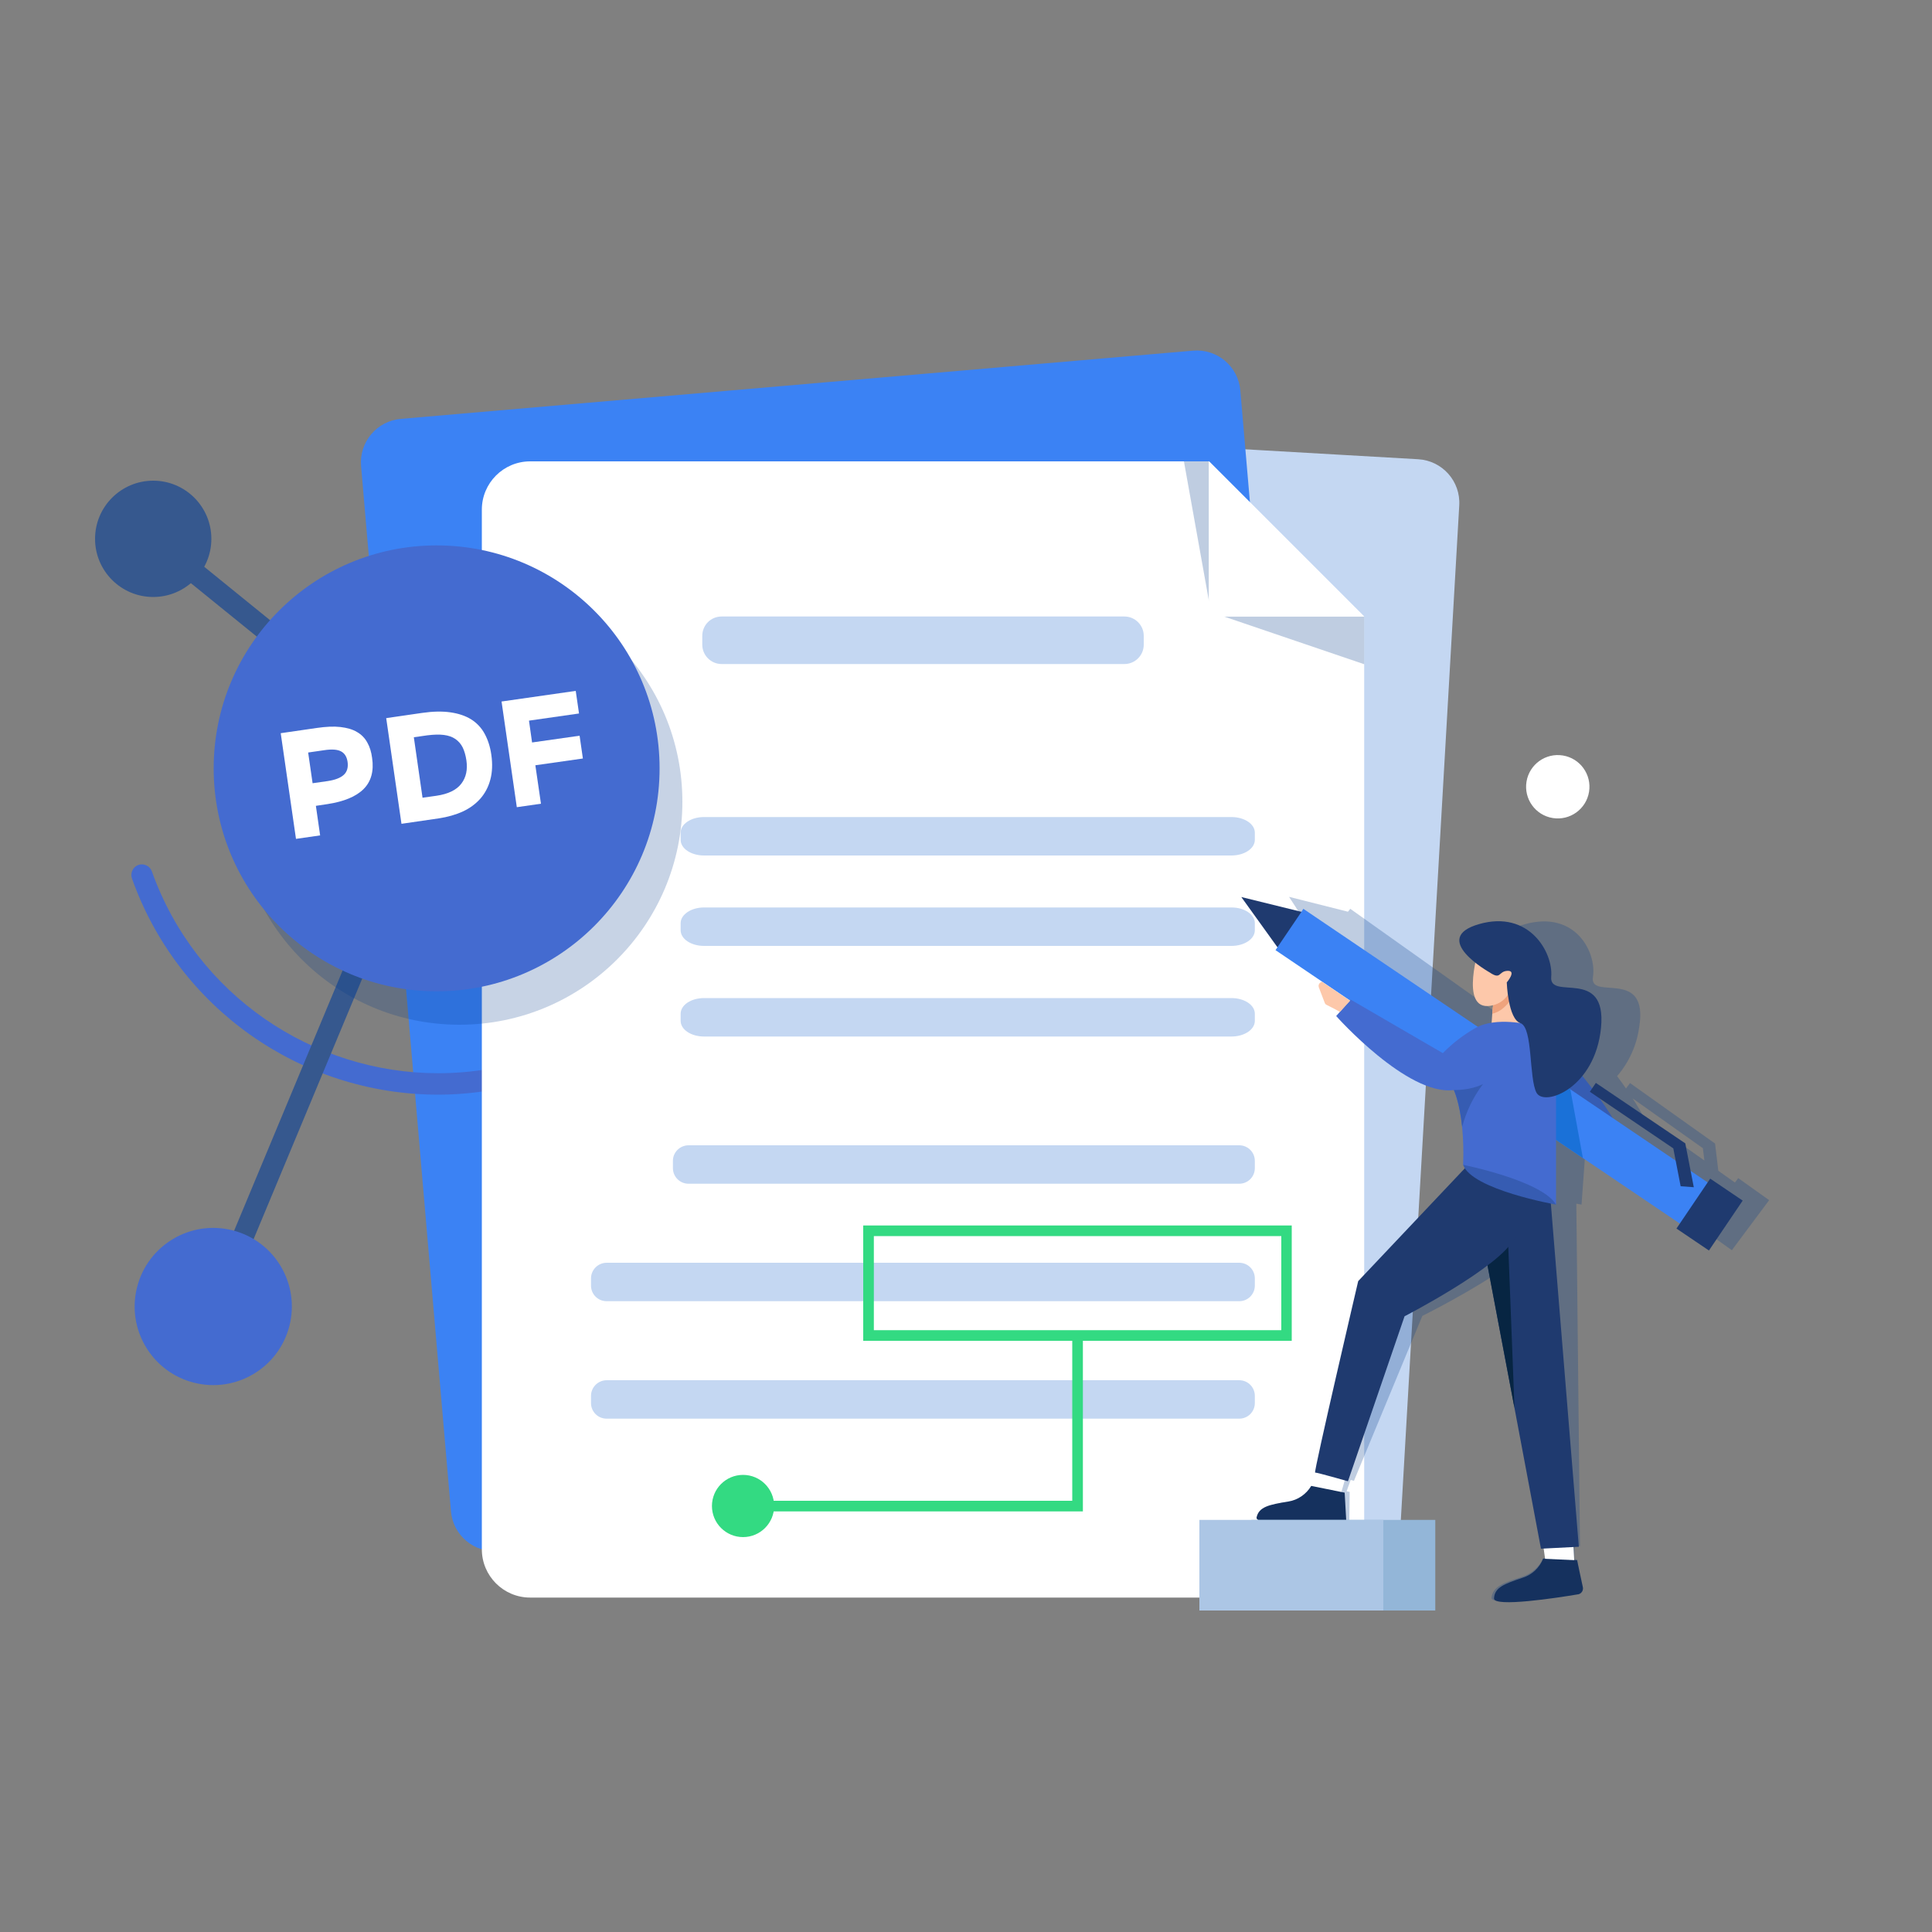 <?xml version="1.0" encoding="UTF-8"?> <!-- Generator: Adobe Illustrator 26.0.2, SVG Export Plug-In . SVG Version: 6.00 Build 0) --> <svg xmlns="http://www.w3.org/2000/svg" xmlns:xlink="http://www.w3.org/1999/xlink" id="Слой_1" x="0px" y="0px" viewBox="0 0 1000 1000" style="enable-background:new 0 0 1000 1000;" xml:space="preserve"><rect x="0" y="0" width="1000" height="1000" fill="#808080" stroke="none"/> <style type="text/css"> .st0{fill:#C4D7F2;} .st1{fill:#3B82F4;} .st2{fill:#446BD0;} .st3{fill:#36588E;} .st4{fill:#FFFFFF;} .st5{opacity:0.25;fill:#003889;enable-background:new ;} .st6{fill:#33DA82;} .st7{opacity:0.22;fill:#003889;enable-background:new ;} .st8{fill:#365CB2;} .st9{fill:#1F3A6F;} .st10{fill:#272727;} .st11{fill:#1A71D8;} .st12{fill:#15315E;} .st13{fill:#072542;} .st14{fill:#FDC8AA;} .st15{fill:#EFA37D;} .st16{fill:#93B6D8;} .st17{fill:#ACC6E5;} </style> <g> <g> <path class="st0" d="M268.1,777.3l31.2-541.9c0.7-12.5,11.4-22.1,24-21.3l0,0L734,237.7c12.5,0.7,22.1,11.4,21.3,24l0,0 l-31.2,541.9c-0.7,12.5-11.4,22.1-24,21.3l-410.7-23.6C276.9,800.6,267.4,789.8,268.1,777.3z"></path> <path class="st1" d="M667.8,767.5l-409.9,35.3c-12.5,1.1-23.5-8.2-24.5-20.7l-46.5-540.8c-1.1-12.5,8.2-23.5,20.7-24.5l0,0 l409.9-35.3c12.5-1.1,23.5,8.2,24.5,20.7L688.5,743C689.5,755.4,680.2,766.4,667.8,767.5L667.8,767.5z"></path> <path class="st2" d="M226.5,566.6c-71.1-0.2-134.4-44.9-158.2-111.9c-1-2.8,0.5-6,3.3-7s6,0.5,7,3.3l0,0 c22.9,64.3,83.6,104.5,148.2,104.5c17.9,0,35.6-3.1,52.5-9.1c81.6-29,124.4-119,95.4-200.7c-1-2.9,0.5-6,3.3-7c2.9-1,6,0.5,7,3.3 l0,0c31,87.6-14.9,183.8-102.5,214.8C264.5,563.3,245.5,566.6,226.5,566.6z"></path> <path class="st3" d="M226.6,403.9c-1.3,0-2.5-0.4-3.4-1.2L75.8,283.2c-2.4-1.9-2.7-5.4-0.8-7.7s5.4-2.7,7.7-0.8l0,0L230,394.2 c2.3,1.9,2.7,5.4,0.8,7.7C229.8,403.2,228.2,403.9,226.6,403.9L226.6,403.9z"></path> <g> <path class="st4" d="M625.8,238.8H274.4c-13.8,0-25,11.2-25,25v538.1c0,13.8,11.2,25,25,25h406.7c13.8,0,25-11.2,25-25V319.1 L625.8,238.8z"></path> <polygon class="st5" points="633.5,319.1 706.1,343.8 706.1,319.1 "></polygon> <path class="st0" d="M373.5,319.1H582c5.5,0,10,4.5,10,10v4.6c0,5.5-4.5,10-10,10H373.5c-5.5,0-10-4.5-10-10v-4.6 C363.5,323.6,367.9,319.1,373.5,319.1z"></path> <path class="st0" d="M364.4,422.9h273c6.7,0,12.1,3.6,12.1,8.1v3.7c0,4.5-5.4,8.1-12.1,8.1h-273c-6.7,0-12.1-3.6-12.1-8.1V431 C352.3,426.5,357.7,422.9,364.4,422.9z"></path> <path class="st0" d="M364.4,469.7h273c6.7,0,12.1,3.6,12.1,8.1v3.7c0,4.5-5.4,8.1-12.1,8.1h-273c-6.7,0-12.1-3.6-12.1-8.1v-3.7 C352.3,473.4,357.7,469.7,364.4,469.7z"></path> <path class="st0" d="M364.4,516.6h273c6.7,0,12.1,3.6,12.1,8.1v3.7c0,4.5-5.4,8.1-12.1,8.1h-273c-6.7,0-12.1-3.6-12.1-8.1v-3.7 C352.3,520.2,357.7,516.6,364.4,516.6z"></path> <path class="st0" d="M356.4,592.8h285c4.5,0,8.1,3.6,8.1,8.1l0,0v3.7c0,4.5-3.6,8.1-8.1,8.1h-285c-4.5,0-8.1-3.6-8.1-8.1V601 C348.2,596.5,351.9,592.8,356.4,592.8L356.4,592.8z"></path> <path class="st0" d="M314,653.6h327.4c4.5,0,8.1,3.6,8.1,8.1l0,0v3.7c0,4.5-3.6,8.1-8.1,8.1H314c-4.5,0-8.1-3.6-8.1-8.1v-3.7 C305.9,657.2,309.6,653.6,314,653.6L314,653.6z"></path> <path class="st0" d="M314,714.4h327.4c4.5,0,8.1,3.6,8.1,8.1l0,0v3.7c0,4.5-3.6,8.1-8.1,8.1H314c-4.5,0-8.1-3.6-8.1-8.1v-3.7 C305.9,718,309.6,714.4,314,714.4L314,714.4z"></path> <polygon class="st5" points="625.8,311.4 612.8,238.8 625.8,238.8 "></polygon> <path class="st4" d="M633.5,319.1h72.6l-80.4-80.4v72.6C625.8,315.6,629.2,319.1,633.5,319.1z"></path> <path class="st6" d="M668.7,694H446.8v-59.7h221.8V694H668.7z M452.3,688.5h210.9v-48.7H452.3V688.5z"></path> <polygon class="st6" points="560.5,782.3 381.1,782.3 381.1,776.8 555,776.8 555,691.3 560.5,691.3 "></polygon> <circle class="st6" cx="384.6" cy="779.5" r="16.1"></circle> </g> <path class="st3" d="M110.7,682c-3,0-5.5-2.5-5.5-5.5c0-0.7,0.1-1.4,0.4-2.1l115.9-278c1.2-2.8,4.4-4.1,7.2-2.9s4.1,4.4,2.9,7.2 l-115.9,278C114.9,680.6,112.9,682,110.7,682z"></path> <ellipse class="st7" cx="237.8" cy="415" rx="115.4" ry="115.4"></ellipse> <circle class="st2" cx="226" cy="397.7" r="115.4"></circle> <circle class="st3" cx="79.3" cy="278.9" r="30.1"></circle> <path class="st5" d="M899.7,609.8l-1.7,2.3l-8.6-6.1l0,0l-1.7-14.1l-44-31.3l-2.1,2.8c-1.5-2.2-3.1-4.4-4.6-6.4 c6.1-7.1,10.1-15.8,11.4-25.1c5.3-31.5-25.9-13.6-23.9-26.2c2-12.6-8.9-34.7-35.3-27.3c-17.4,4.8-10.3,14.1-3.4,19.9 c-2.7,9.9-4.7,23.9,6.3,22.2c0.5-0.1,0.9-0.2,1.4-0.3l-0.7,4.4l-0.7,4.6c-2.5,0.4-5,1.1-7.3,2.2l-85.9-61l-1.2,1.5l0,0l-30.5-7.7 l16.9,26l0,0l-1.2,1.5l22.8,16.2l-0.8,0.5c-0.8,0.5-1.2,1.5-0.9,2.4l2.5,8.1c0.1,0.4,0.4,0.8,0.8,1c1.7,0.9,6.3,3.3,6.6,3.7 l-2,2.1c0,0,34,41.5,58.1,38.3c0,0,2.5,6.2,3,19.1c0.2,6.6-0.1,13.1-0.9,19.6c0.2,0.6,0.4,1.2,0.8,1.8l-59.4,58.4 c0,0-30.3,99.2-29.4,99.1c0.4,0,0.8,0.1,1.2,0.2l-2.5,6.8l-1.2-0.3c-2.8,4.3-7.3,7.2-12.4,8.1c-10,1.6-15.4,2.7-17,8.2 c-1.4,4.7,32.4,4.8,43,4.7c1.7,0,3.2-1.4,3.2-3.2l0.2-14.3l-1.6-0.3l2.1-5.9c1,0.3,1.7,0.5,1.7,0.5l35.4-85.4 c0,0,26.8-13.3,44.8-26.3l8.7,73.7l0,0l8.5,72.7l1.4-0.1l0.4,5.3h-1.1c-2.2,4.7-6.2,8.2-11.2,9.8c-9.7,3.1-14.9,5-15.7,10.7 c-0.6,4.8,33.1-0.3,43.7-2.1c1.7-0.3,2.9-1.9,2.7-3.6l-2-14l-1.5-0.1l0.1-6.8l2.8-0.1L815.9,623c1.7,0.3,2.7,0.5,2.7,0.5L821,590 l13.2,9.4l47.9,34l-1.7,2.3l16,11.4l19.3-25.9L899.7,609.8z M851.1,578.7c-1.9-3.5-3.9-6.9-6.1-10.2l36.4,25.8l0.8,6.4l0,0 L851.1,578.7z"></path> <g> <path class="st8" d="M801.9,537.7c0,0,28.8,28.9,39.4,53.4l-9.6,7.6l-44.1-44.1L801.9,537.7z"></path> <g> <polygon class="st9" points="675.8,472.5 642.5,464.3 662.5,492.1 "></polygon> <polygon class="st1" points="895,619.5 880.5,640.8 869.6,633.4 819.3,599.4 786.4,577.2 785.5,576.5 785.5,576.5 776.3,570.3 660.2,491.8 661.2,490.3 673.6,472 674.6,470.4 790.8,549 799.4,554.8 800.9,555.8 812.9,563.9 867.4,600.8 875,606 884,612.1 "></polygon> <polygon class="st10" points="800.9,555.8 786.4,577.2 785.5,576.5 785.5,576.5 776.3,570.3 790.8,549 799.4,554.8 "></polygon> <rect x="869.7" y="618.3" transform="matrix(0.56 -0.828 0.828 0.56 -131.251 1009.756)" class="st9" width="31.2" height="20.3"></rect> <polygon class="st9" points="876.7,614.5 869.9,614 866.1,594.4 822.9,565.1 826,560.5 872.3,591.8 "></polygon> </g> <path class="st11" d="M819.3,599.4l-32.9-22.2l-1-0.7c5-7.9,10.5-16.5,13.9-21.8l1.5,1l12,8.1L819.3,599.4z"></path> <polygon class="st4" points="697.6,760.8 693.6,774.7 679.4,770.9 683.6,756.7 "></polygon> <path class="st12" d="M650.4,785.4c1.2-5.5,6.5-6.6,16.4-8.2c5-0.8,9.3-3.8,11.9-8.1l17.3,3.5l0.8,14.3c0.1,1.7-1.2,3.1-2.8,3.2 h-0.1C683.1,790.1,649.4,790,650.4,785.4z"></path> <polygon class="st4" points="814.1,794.7 814.9,809.1 800.2,810.2 798.1,795 "></polygon> <path class="st12" d="M773.3,827.3c0.3-5.7,5.4-7.5,14.9-10.7c4.8-1.5,8.6-5.1,10.5-9.8l17.6,0.8l3,14c0.3,1.6-0.7,3.2-2.3,3.6 h-0.1C806.3,827,773,832.1,773.3,827.3z"></path> <polygon class="st9" points="766.1,634.6 768.8,649 783.9,728.8 783.9,728.8 797.6,801.6 817.2,800.6 802.1,615.4 772.1,606.4 "></polygon> <polygon class="st13" points="768.8,649 783.9,728.8 780.6,643.1 "></polygon> <path class="st9" d="M760,602.8l-57,60.3c0,0-23.2,99.2-22.3,99.1s17,4.5,17,4.5l29.3-85.4c0,0,49.6-25.6,56.8-40.3 c4.4-8.9,6.7-18.6,6.8-28.5L760,602.8z"></path> <path class="st8" d="M805.4,623.5c0,0-43.6-7.7-48.1-20.6l13.9-5.5l30.5,10.6L805.4,623.5z"></path> <path class="st14" d="M772,530.4l16.2-0.4c0,0,4.4-21.5,3.7-21.5c-0.6,0.1-1.2,0.2-1.8,0.4c-1.6,0.5-3.1,1.1-4.6,1.8 c-5.3,2.4-12.4,6.3-12.4,6.3l-0.7,7.6L772,530.4z"></path> <path class="st15" d="M772.4,524.7c2.8-0.6,8.8-3.2,13.1-14c-5.3,2.4-12.4,6.3-12.4,6.3L772.4,524.7z"></path> <path class="st14" d="M766,488.9c0,0-11.1,34.3,5.4,31.7s12.4-27.5,12.4-27.5L766,488.9z"></path> <path class="st2" d="M691.6,525.9c0,0,36.9,41.5,60.9,38.3c0,0,3,6.2,4.3,19.1c0.6,6.5,0.8,13.1,0.5,19.6c0,0,40.9,8.2,48.1,20.6 v-82.6c0,0-1.6-4.9-13.5-10.4c0,0-17.5-4.6-28.4,1.7c-6.1,3.5-11.7,7.8-16.7,12.9l-47.7-27.7L691.6,525.9z"></path> <path class="st8" d="M752.5,564.2c0,0,3,6.2,4.3,19.1c2.1-8,5.8-15.6,10.8-22.2C760.9,564.5,752.5,564.2,752.5,564.2z"></path> <path class="st9" d="M771,503.3c0,0-31.3-17.6-5.4-25s38.4,14.7,37.3,27.3c-1.1,12.6,28.8-5.3,25.8,26.2s-29.4,41.2-33.4,33.8 s-1.8-33.8-8.3-36s-7.1-21.1-7.1-21.1s5.3-6.2,0.4-6S777.1,507.4,771,503.3z"></path> <path class="st14" d="M693.5,523.8c-0.3-0.4-5.1-2.8-6.9-3.7c-0.4-0.2-0.8-0.6-0.9-1l-3.1-8.1c-0.3-0.9,0-1.9,0.8-2.4l0.8-0.5 l14.6,9.9L693.5,523.8z"></path> </g> <rect x="647.7" y="786.7" class="st16" width="95.2" height="46.9"></rect> <rect x="620.8" y="786.7" class="st17" width="95.2" height="46.9"></rect> <ellipse transform="matrix(0.16 -0.987 0.987 0.16 275.256 1138.07)" class="st4" cx="806.5" cy="407.3" rx="16.4" ry="16.4"></ellipse> <ellipse transform="matrix(0.249 -0.968 0.968 0.249 -572.038 614.954)" class="st2" cx="110.7" cy="676.5" rx="40.7" ry="40.7"></ellipse> </g> </g> <g> <path class="st4" d="M163.5,417.1l2.2,15.3l-12.5,1.8l-7.9-54.7l18.6-2.7c4.8-0.7,8.9-0.9,12.3-0.5c3.4,0.4,6.3,1.2,8.6,2.6 c2.3,1.3,4.1,3.2,5.3,5.4c1.3,2.3,2.1,4.9,2.5,8c1,6.8-0.5,12.2-4.4,16.1c-3.9,3.9-10.2,6.5-18.7,7.8L163.5,417.1z M159.5,389.5 l2.3,15.9l7.7-1.1c4-0.6,6.8-1.7,8.5-3.3c1.7-1.6,2.3-3.9,1.9-6.7c-0.4-2.6-1.5-4.4-3.4-5.4c-1.9-1-4.8-1.2-8.7-0.6L159.5,389.5z"></path> <path class="st4" d="M218.5,369c5.5-0.8,10.4-0.9,14.6-0.3c4.2,0.6,7.8,1.8,10.7,3.6s5.3,4.3,7,7.4c1.7,3.1,2.9,6.7,3.5,10.9 c0.7,4.8,0.5,9.2-0.5,12.9c-1,3.8-2.7,7-5.1,9.8c-2.4,2.7-5.4,5-9.1,6.7c-3.7,1.7-7.9,2.9-12.6,3.6l-19.2,2.8l-7.9-54.7L218.5,369z M225.8,411.9c6.2-0.9,10.5-3,13-6.3c2.5-3.3,3.3-7.3,2.6-12.1c-0.4-2.6-1-4.7-1.9-6.6c-0.9-1.8-2.2-3.3-3.8-4.4 c-1.6-1.1-3.6-1.8-6-2.1c-2.4-0.3-5.2-0.2-8.5,0.2l-7,1l4.5,31.3L225.8,411.9z"></path> <path class="st4" d="M301.7,392.6l-24.6,3.5L280,416l-12.5,1.8l-7.9-54.7l38.4-5.5l1.7,11.7l-25.9,3.7l1.6,11.3l24.6-3.5 L301.7,392.6z"></path> </g> </svg> 